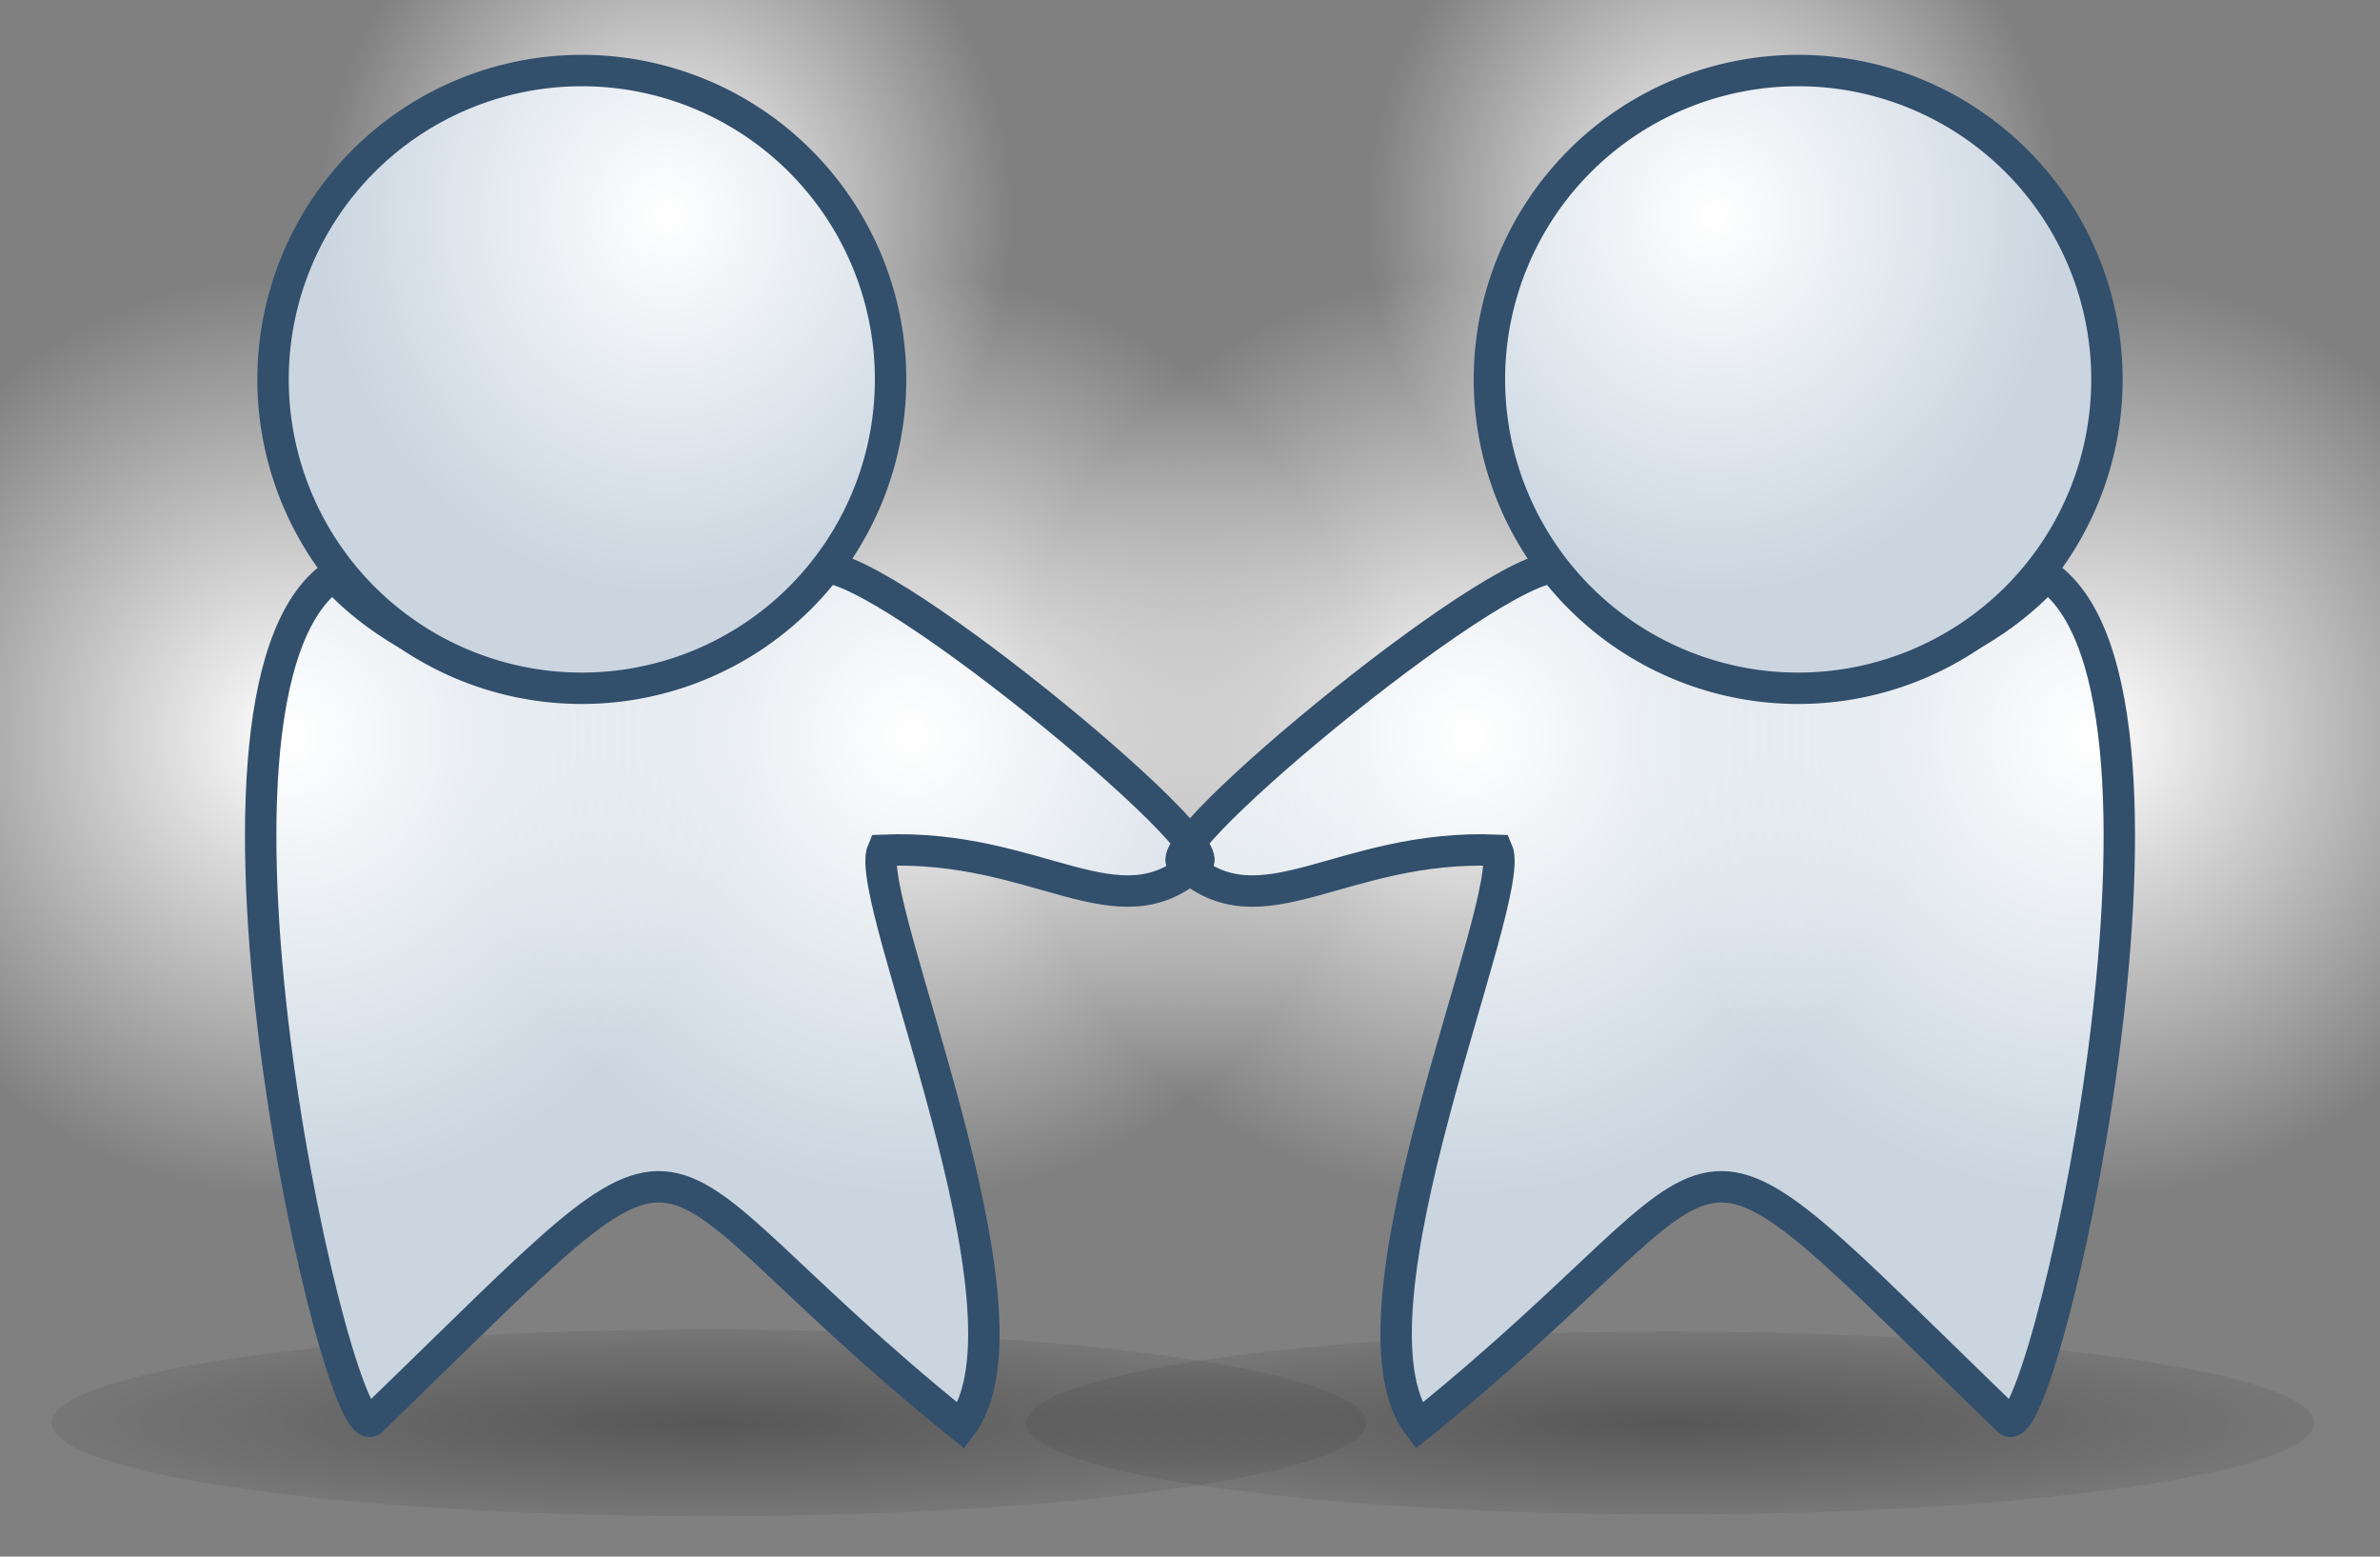 <?xml version="1.0" encoding="UTF-8" standalone="no"?>
<!-- Created with Inkscape (http://www.inkscape.org/) -->
<svg
   xmlns:dc="http://purl.org/dc/elements/1.1/"
   xmlns:cc="http://creativecommons.org/ns#"
   xmlns:rdf="http://www.w3.org/1999/02/22-rdf-syntax-ns#"
   xmlns:svg="http://www.w3.org/2000/svg"
   xmlns="http://www.w3.org/2000/svg"
   xmlns:xlink="http://www.w3.org/1999/xlink"
   xmlns:sodipodi="http://sodipodi.sourceforge.net/DTD/sodipodi-0.dtd"
   xmlns:inkscape="http://www.inkscape.org/namespaces/inkscape"
   width="182"
   height="119"
   id="svg2"
   sodipodi:version="0.32"
   inkscape:version="0.46"
   version="1.1"
   sodipodi:docname="People_together.svg"
   inkscape:output_extension="org.inkscape.output.svg.inkscape">
  <rect width="100%" height="100%" fill="#808080" stroke="none"/>
  <defs
     id="defs4">
    <linearGradient
       inkscape:collect="always"
       id="linearGradient5556">
      <stop
         style="stop-color:#92aac0;stop-opacity:1;"
         offset="0"
         id="stop5558" />
      <stop
         style="stop-color:#92aac0;stop-opacity:0;"
         offset="1"
         id="stop5560" />
    </linearGradient>
    <linearGradient
       inkscape:collect="always"
       id="linearGradient5532">
      <stop
         style="stop-color:#ffffff;stop-opacity:1;"
         offset="0"
         id="stop5534" />
      <stop
         style="stop-color:#ffffff;stop-opacity:0;"
         offset="1"
         id="stop5536" />
    </linearGradient>
    <linearGradient
       id="linearGradient5514">
      <stop
         style="stop-color:#ffa37d;stop-opacity:1;"
         offset="0"
         id="stop5516" />
      <stop
         style="stop-color:#324f6c;stop-opacity:1;"
         offset="1"
         id="stop5518" />
    </linearGradient>
    <linearGradient
       id="linearGradient3176">
      <stop
         style="stop-color:#000000;stop-opacity:0.321;"
         offset="0"
         id="stop3178" />
      <stop
         style="stop-color:#000000;stop-opacity:0.071;"
         offset="1"
         id="stop3180" />
    </linearGradient>
    <inkscape:perspective
       sodipodi:type="inkscape:persp3d"
       inkscape:vp_x="0 : 526.18109 : 1"
       inkscape:vp_y="0 : 1000 : 0"
       inkscape:vp_z="744.09448 : 526.18109 : 1"
       inkscape:persp3d-origin="372.04724 : 350.78739 : 1"
       id="perspective10" />
    <inkscape:perspective
       id="perspective2390"
       inkscape:persp3d-origin="372.04724 : 350.78739 : 1"
       inkscape:vp_z="744.09448 : 526.18109 : 1"
       inkscape:vp_y="0 : 1000 : 0"
       inkscape:vp_x="0 : 526.18109 : 1"
       sodipodi:type="inkscape:persp3d" />
    <inkscape:perspective
       id="perspective3197"
       inkscape:persp3d-origin="372.04724 : 350.78739 : 1"
       inkscape:vp_z="744.09448 : 526.18109 : 1"
       inkscape:vp_y="0 : 1000 : 0"
       inkscape:vp_x="0 : 526.18109 : 1"
       sodipodi:type="inkscape:persp3d" />
    <radialGradient
       inkscape:collect="always"
       xlink:href="#linearGradient3176"
       id="radialGradient3219"
       cx="135"
       cy="73.75"
       fx="135"
       fy="73.75"
       r="41"
       gradientTransform="matrix(1,0,0,0.213,0,58.011)"
       gradientUnits="userSpaceOnUse" />
    <radialGradient
       inkscape:collect="always"
       xlink:href="#linearGradient5532"
       id="radialGradient5538"
       cx="146"
       cy="35"
       fx="146"
       fy="35"
       r="15"
       gradientUnits="userSpaceOnUse" />
    <radialGradient
       inkscape:collect="always"
       xlink:href="#linearGradient5532"
       id="radialGradient5546"
       gradientUnits="userSpaceOnUse"
       cx="146"
       cy="35"
       fx="146"
       fy="35"
       r="15" />
    <radialGradient
       inkscape:collect="always"
       xlink:href="#linearGradient5532"
       id="radialGradient5550"
       gradientUnits="userSpaceOnUse"
       cx="146"
       cy="35"
       fx="146"
       fy="35"
       r="15" />
    <radialGradient
       inkscape:collect="always"
       xlink:href="#linearGradient5556"
       id="radialGradient5562"
       cx="146"
       cy="35"
       fx="146"
       fy="35"
       r="15"
       gradientUnits="userSpaceOnUse" />
    <radialGradient
       inkscape:collect="always"
       xlink:href="#linearGradient3176"
       id="radialGradient2432"
       gradientUnits="userSpaceOnUse"
       gradientTransform="matrix(1,0,0,0.213,0,58.011)"
       cx="135"
       cy="73.75"
       fx="135"
       fy="73.75"
       r="41" />
    <radialGradient
       inkscape:collect="always"
       xlink:href="#linearGradient5532"
       id="radialGradient2434"
       gradientUnits="userSpaceOnUse"
       cx="146"
       cy="35"
       fx="146"
       fy="35"
       r="15" />
    <radialGradient
       inkscape:collect="always"
       xlink:href="#linearGradient5532"
       id="radialGradient2436"
       gradientUnits="userSpaceOnUse"
       cx="146"
       cy="35"
       fx="146"
       fy="35"
       r="15" />
    <radialGradient
       inkscape:collect="always"
       xlink:href="#linearGradient5532"
       id="radialGradient2438"
       gradientUnits="userSpaceOnUse"
       cx="146"
       cy="35"
       fx="146"
       fy="35"
       r="15" />
  </defs>
  <sodipodi:namedview
     id="base"
     pagecolor="#ffffff"
     bordercolor="#666666"
     borderopacity="1.0"
     gridtolerance="10000"
     guidetolerance="10"
     objecttolerance="10"
     inkscape:pageopacity="0.0"
     inkscape:pageshadow="2"
     inkscape:zoom="2"
     inkscape:cx="85.268451"
     inkscape:cy="51.20558"
     inkscape:document-units="px"
     inkscape:current-layer="layer1"
     showgrid="false"
     inkscape:window-width="917"
     inkscape:window-height="669"
     inkscape:window-x="7"
     inkscape:window-y="60" />
  <g
     inkscape:label="Layer 1"
     inkscape:groupmode="layer"
     id="layer1">
    <path
       sodipodi:type="arc"
       style="opacity:1;fill:url(#radialGradient3219);fill-opacity:1;stroke:none;stroke-width:2;stroke-linecap:butt;stroke-linejoin:bevel;stroke-miterlimit:4;stroke-dasharray:none;stroke-dashoffset:0;stroke-opacity:1"
       id="path3203"
       sodipodi:cx="135"
       sodipodi:cy="73.75"
       sodipodi:rx="41"
       sodipodi:ry="8.75"
       d="M 176,73.75 A 41,8.75 0 1 1 94,73.75 A 41,8.75 0 1 1 176,73.75 z"
       transform="matrix(1.201,0,0,0.799,-34.415,49.86)" />
    <path
       style="fill:#cad5e0;fill-opacity:1;fill-rule:evenodd;stroke:none;stroke-width:2;stroke-linecap:butt;stroke-linejoin:miter;stroke-miterlimit:4;stroke-dasharray:none;stroke-opacity:1"
       d="M 119.5,43.5 C 142.336,61.194 156.5,44 156.5,44 C 169.536,53.054 155.906,112.108 153.5,108.5 C 126.261,82.197 135.28,87.41 108.5,109 C 101.966,100.438 116.089,68.618 114.5,65 C 102.5,64.5 96.5,71.5 90.5,66 C 87.779,64.953 116.18,41.509 119.5,43.5 z"
       id="path3188"
       sodipodi:nodetypes="ccccccc" />
    <path
       transform="matrix(2.317,0,0,2.35,-225.983,-26)"
       d="M 161,35 A 15,15 0 1 1 131,35 A 15,15 0 1 1 161,35 z"
       sodipodi:ry="15"
       sodipodi:rx="15"
       sodipodi:cy="35"
       sodipodi:cx="146"
       id="path5544"
       style="opacity:1;fill:url(#radialGradient5546);fill-opacity:1;stroke:none;stroke-width:2;stroke-linecap:butt;stroke-linejoin:bevel;stroke-miterlimit:4;stroke-dasharray:none;stroke-dashoffset:0;stroke-opacity:1"
       sodipodi:type="arc" />
    <path
       sodipodi:type="arc"
       style="opacity:1;fill:url(#radialGradient5550);fill-opacity:1;stroke:none;stroke-width:2;stroke-linecap:butt;stroke-linejoin:bevel;stroke-miterlimit:4;stroke-dasharray:none;stroke-dashoffset:0;stroke-opacity:1"
       id="path5548"
       sodipodi:cx="146"
       sodipodi:cy="35"
       sodipodi:rx="15"
       sodipodi:ry="15"
       d="M 161,35 A 15,15 0 1 1 131,35 A 15,15 0 1 1 161,35 z"
       transform="matrix(2.317,0,0,2.35,-178.483,-26)" />
    <path
       transform="matrix(-1.226,0,0,0.816,219.707,48.594)"
       d="M 176,73.75 A 41,8.75 0 1 1 94,73.75 A 41,8.75 0 1 1 176,73.75 z"
       sodipodi:ry="8.75"
       sodipodi:rx="41"
       sodipodi:cy="73.75"
       sodipodi:cx="135"
       id="path2416"
       style="opacity:1;fill:url(#radialGradient2432);fill-opacity:1;stroke:none;stroke-width:2;stroke-linecap:butt;stroke-linejoin:bevel;stroke-miterlimit:4;stroke-dasharray:none;stroke-dashoffset:0;stroke-opacity:1"
       sodipodi:type="arc" />
    <path
       sodipodi:nodetypes="ccccccc"
       id="path2418"
       d="M 62.5,43.5 C 39.664,61.194 25.5,44 25.5,44 C 12.464,53.054 26.094,112.108 28.5,108.5 C 55.739,82.197 46.72,87.41 73.5,109 C 80.034,100.438 65.911,68.618 67.5,65 C 79.5,64.5 85.5,71.5 91.5,66 C 94.221,64.953 65.82,41.509 62.5,43.5 z"
       style="fill:#cad5e0;fill-opacity:1;fill-rule:evenodd;stroke:none;stroke-width:2;stroke-linecap:butt;stroke-linejoin:miter;stroke-miterlimit:4;stroke-dasharray:none;stroke-opacity:1" />
    <path
       sodipodi:type="arc"
       style="opacity:1;fill:url(#radialGradient2434);fill-opacity:1;stroke:none;stroke-width:2;stroke-linecap:butt;stroke-linejoin:bevel;stroke-miterlimit:4;stroke-dasharray:none;stroke-dashoffset:0;stroke-opacity:1"
       id="path2420"
       sodipodi:cx="146"
       sodipodi:cy="35"
       sodipodi:rx="15"
       sodipodi:ry="15"
       d="M 161,35 A 15,15 0 1 1 131,35 A 15,15 0 1 1 161,35 z"
       transform="matrix(-2.317,0,0,2.35,407.983,-26)" />
    <path
       transform="matrix(-2.317,0,0,2.35,360.483,-26)"
       d="M 161,35 A 15,15 0 1 1 131,35 A 15,15 0 1 1 161,35 z"
       sodipodi:ry="15"
       sodipodi:rx="15"
       sodipodi:cy="35"
       sodipodi:cx="146"
       id="path2422"
       style="opacity:1;fill:url(#radialGradient2436);fill-opacity:1;stroke:none;stroke-width:2;stroke-linecap:butt;stroke-linejoin:bevel;stroke-miterlimit:4;stroke-dasharray:none;stroke-dashoffset:0;stroke-opacity:1"
       sodipodi:type="arc" />
    <path
       style="fill:none;fill-opacity:1;fill-rule:evenodd;stroke:#324f6c;stroke-width:2.4;stroke-linecap:butt;stroke-linejoin:miter;stroke-miterlimit:4;stroke-dasharray:none;stroke-opacity:1"
       d="M 62.5,43.5 C 39.664,61.194 25.5,44 25.5,44 C 12.464,53.054 26.094,112.108 28.5,108.5 C 55.739,82.197 46.72,87.41 73.5,109 C 80.034,100.438 65.911,68.618 67.5,65 C 79.5,64.5 85.5,71.5 91.5,66 C 94.221,64.953 65.82,41.509 62.5,43.5 z"
       id="path2424"
       sodipodi:nodetypes="ccccccc" />
    <path
       sodipodi:nodetypes="ccccccc"
       id="path5542"
       d="M 119.5,43.5 C 142.336,61.194 156.5,44 156.5,44 C 169.536,53.054 155.906,112.108 153.5,108.5 C 126.261,82.197 135.28,87.41 108.5,109 C 101.966,100.438 116.089,68.618 114.5,65 C 102.5,64.5 96.5,71.5 90.5,66 C 87.779,64.953 116.18,41.509 119.5,43.5 z"
       style="fill:none;fill-opacity:1;fill-rule:evenodd;stroke:#324f6c;stroke-width:2.4;stroke-linecap:butt;stroke-linejoin:miter;stroke-miterlimit:4;stroke-dasharray:none;stroke-opacity:1" />
    <path
       transform="matrix(-0.994,0,0,0.994,91.707,0.179)"
       d="M 71.254,29 A 23.754,23.754 0 1 1 23.746,29 A 23.754,23.754 0 1 1 71.254,29 z"
       sodipodi:ry="23.753946"
       sodipodi:rx="23.753946"
       sodipodi:cy="29"
       sodipodi:cx="47.5"
       id="path2426"
       style="opacity:1;fill:#cad5e0;fill-opacity:1;stroke:none;stroke-width:2.012;stroke-linecap:butt;stroke-linejoin:bevel;stroke-miterlimit:4;stroke-dasharray:none;stroke-dashoffset:0;stroke-opacity:1"
       sodipodi:type="arc" />
    <path
       transform="matrix(-1.767,0,0,1.933,308.933,-51.167)"
       d="M 161,35 A 15,15 0 1 1 131,35 A 15,15 0 1 1 161,35 z"
       sodipodi:ry="15"
       sodipodi:rx="15"
       sodipodi:cy="35"
       sodipodi:cx="146"
       id="path2428"
       style="opacity:1;fill:url(#radialGradient2438);fill-opacity:1;stroke:none;stroke-width:2;stroke-linecap:butt;stroke-linejoin:bevel;stroke-miterlimit:4;stroke-dasharray:none;stroke-dashoffset:0;stroke-opacity:1"
       sodipodi:type="arc" />
    <path
       sodipodi:type="arc"
       style="opacity:1;fill:none;fill-opacity:1;stroke:#324f6c;stroke-width:2.415;stroke-linecap:butt;stroke-linejoin:bevel;stroke-miterlimit:4;stroke-dasharray:none;stroke-dashoffset:0;stroke-opacity:1"
       id="path2430"
       sodipodi:cx="47.5"
       sodipodi:cy="29"
       sodipodi:rx="23.753946"
       sodipodi:ry="23.753946"
       d="M 71.254,29 A 23.754,23.754 0 1 1 23.746,29 A 23.754,23.754 0 1 1 71.254,29 z"
       transform="matrix(-0.994,0,0,0.994,91.707,0.179)" />
    <path
       sodipodi:type="arc"
       style="opacity:1;fill:#cad5e0;fill-opacity:1;stroke:none;stroke-width:2.012;stroke-linecap:butt;stroke-linejoin:bevel;stroke-miterlimit:4;stroke-dasharray:none;stroke-dashoffset:0;stroke-opacity:1"
       id="path2396"
       sodipodi:cx="47.5"
       sodipodi:cy="29"
       sodipodi:rx="23.753946"
       sodipodi:ry="23.753946"
       d="M 71.254,29 A 23.754,23.754 0 1 1 23.746,29 A 23.754,23.754 0 1 1 71.254,29 z"
       transform="matrix(0.994,0,0,0.994,90.293,0.179)" />
    <path
       sodipodi:type="arc"
       style="opacity:1;fill:url(#radialGradient5538);fill-opacity:1;stroke:none;stroke-width:2;stroke-linecap:butt;stroke-linejoin:bevel;stroke-miterlimit:4;stroke-dasharray:none;stroke-dashoffset:0;stroke-opacity:1"
       id="path5530"
       sodipodi:cx="146"
       sodipodi:cy="35"
       sodipodi:rx="15"
       sodipodi:ry="15"
       d="M 161,35 A 15,15 0 1 1 131,35 A 15,15 0 1 1 161,35 z"
       transform="matrix(1.767,0,0,1.933,-126.933,-51.167)" />
    <path
       transform="matrix(0.994,0,0,0.994,90.293,0.179)"
       d="M 71.254,29 A 23.754,23.754 0 1 1 23.746,29 A 23.754,23.754 0 1 1 71.254,29 z"
       sodipodi:ry="23.753946"
       sodipodi:rx="23.753946"
       sodipodi:cy="29"
       sodipodi:cx="47.5"
       id="path5540"
       style="opacity:1;fill:none;fill-opacity:1;stroke:#324f6c;stroke-width:2.415;stroke-linecap:butt;stroke-linejoin:bevel;stroke-miterlimit:4;stroke-dasharray:none;stroke-dashoffset:0;stroke-opacity:1"
       sodipodi:type="arc" />
  </g>
</svg>
